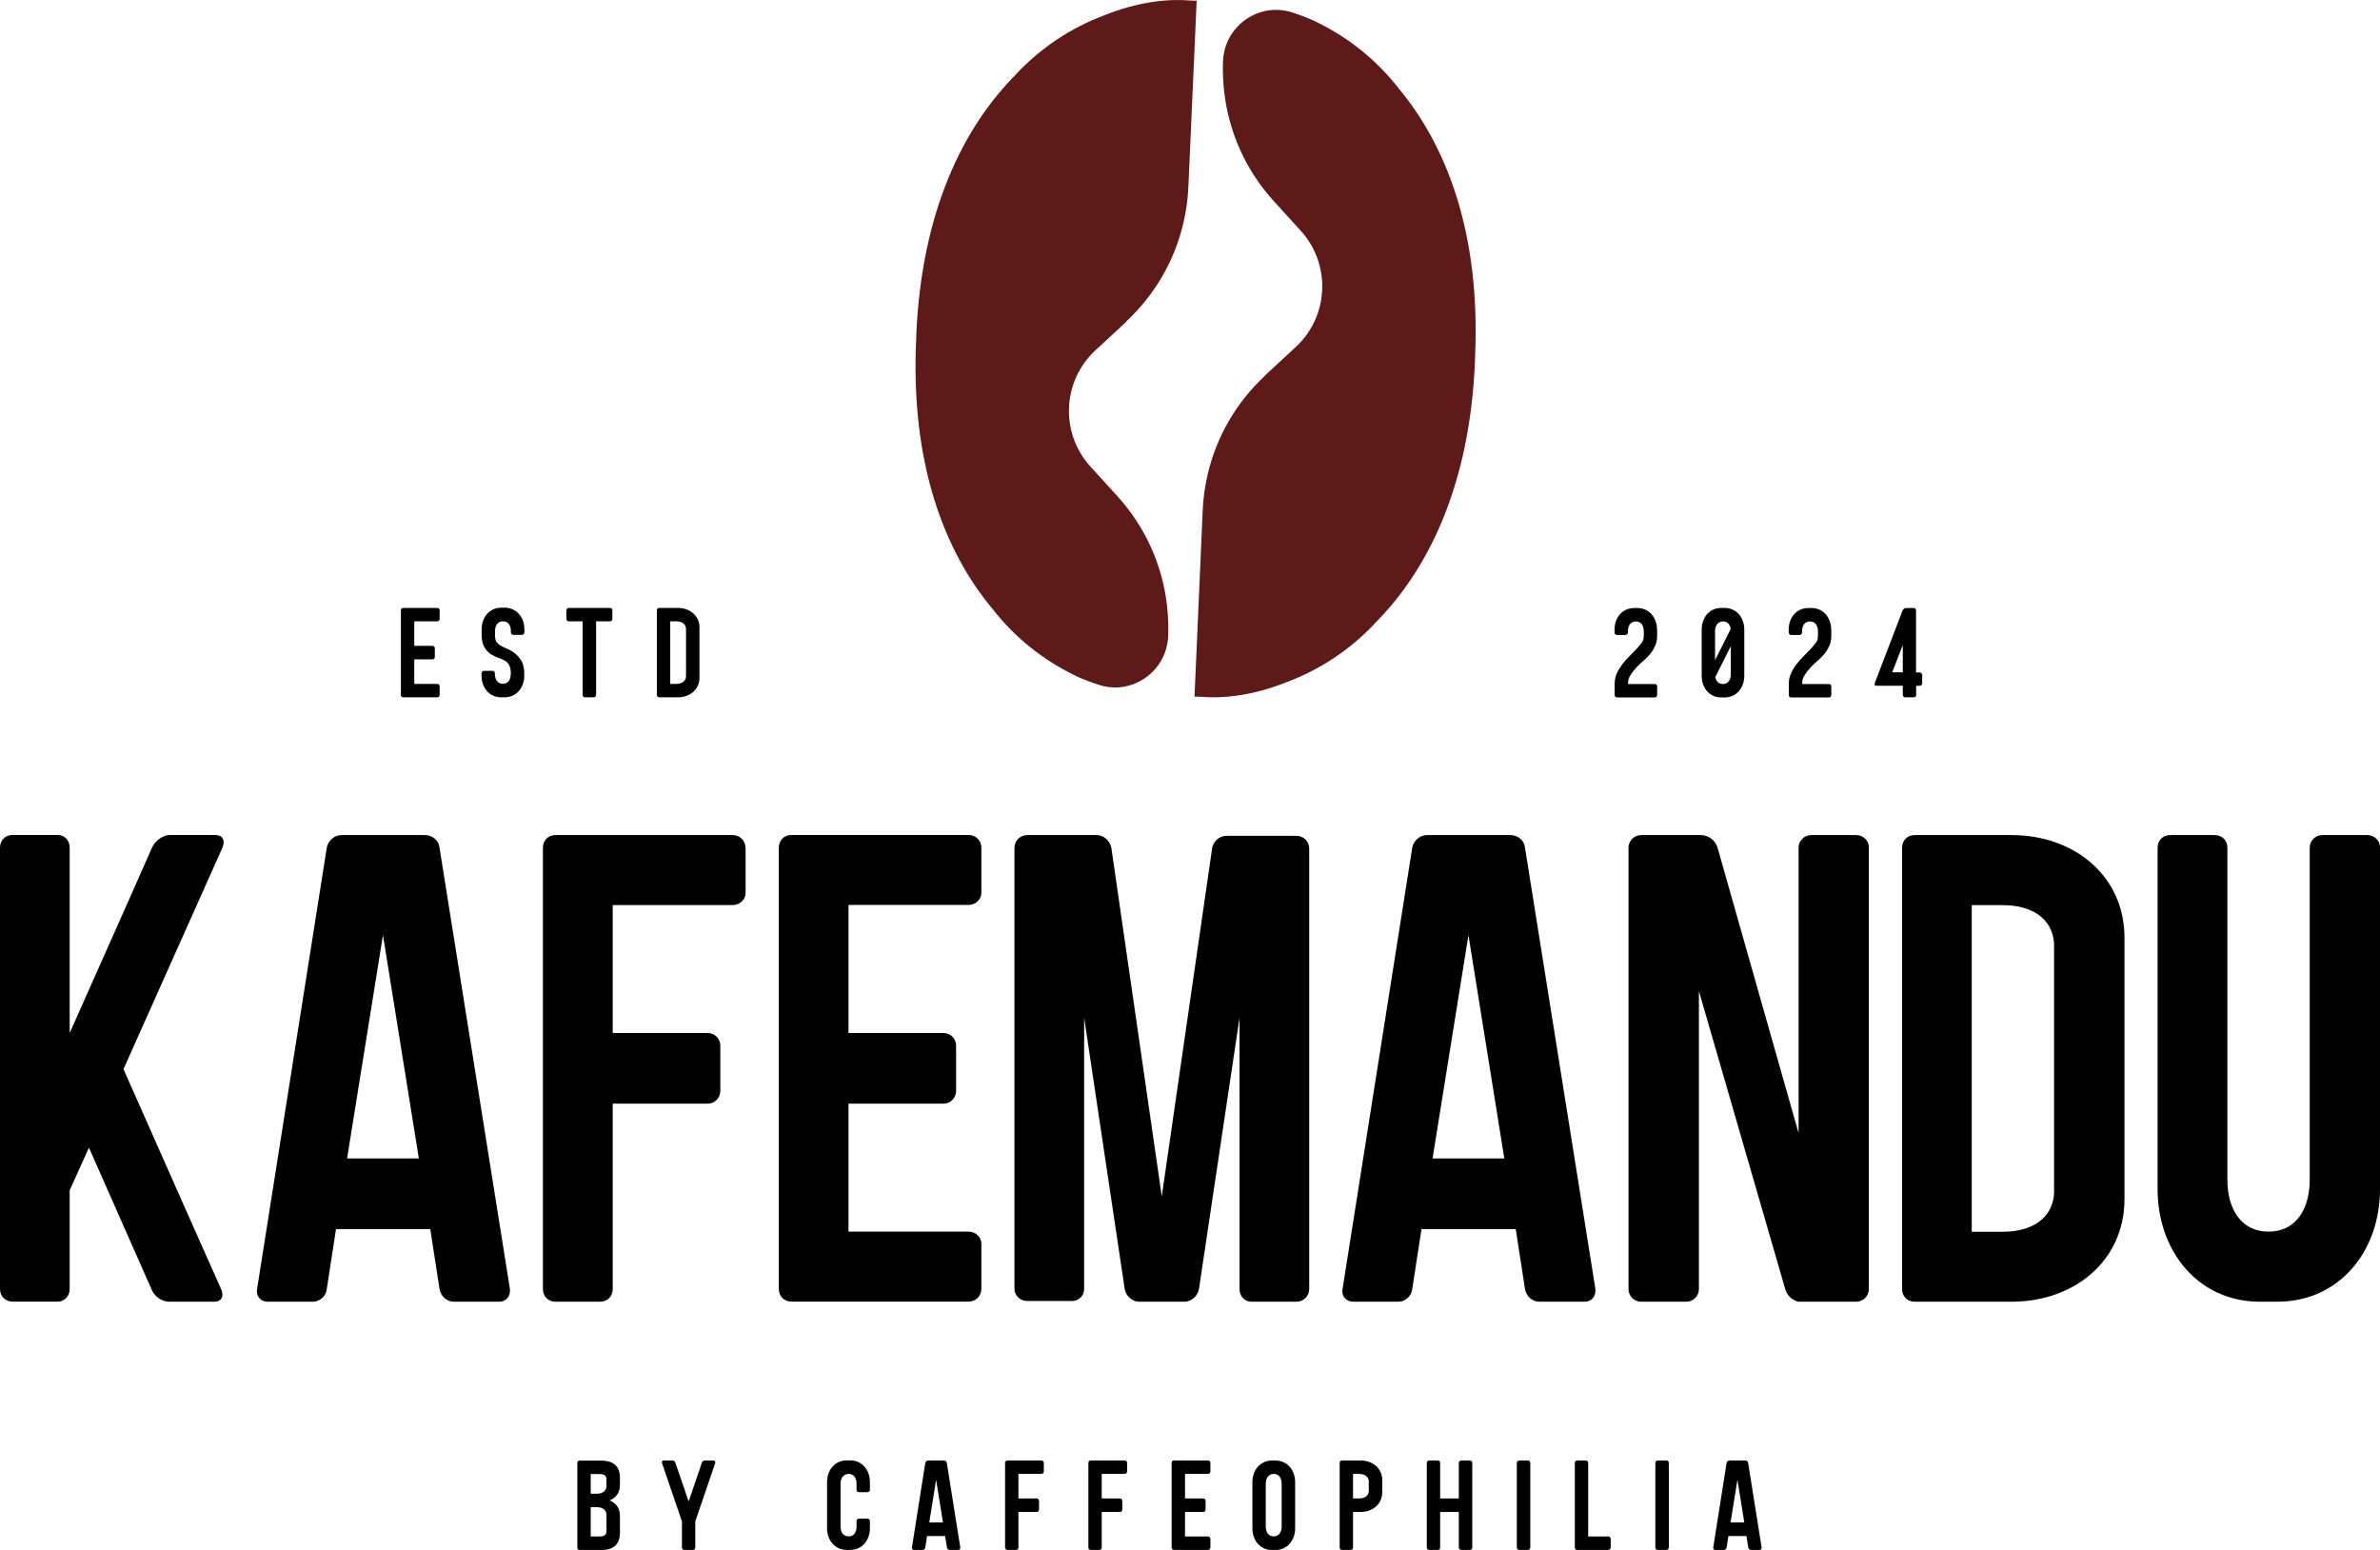 <svg width="258" height="168" viewBox="0 0 258 168" fill="none" xmlns="http://www.w3.org/2000/svg">
<g clip-path="url(#clip0_0_695)">
<path d="M115.229 69.049C118.021 70.228 121.061 70.909 124.257 71.001C121.674 71.093 118.504 70.503 115.229 69.049Z" fill="#5D1A18"/>
<path d="M24.11 91.891L13.386 115.886C18.709 127.948 23.967 139.723 23.967 139.723C24.332 140.522 23.967 141.098 23.249 141.098H18.357C17.561 141.098 16.7 140.522 16.413 139.723L9.642 124.399C8.924 125.984 8.206 127.581 7.554 129.022V139.71C7.554 140.509 6.98 141.085 6.262 141.085H1.37C0.574 141.085 0 140.509 0 139.71V91.878C0 91.079 0.574 90.503 1.37 90.503H6.262C6.98 90.503 7.554 91.079 7.554 91.878V111.969C12.303 101.347 16.478 91.878 16.478 91.878C16.843 91.079 17.704 90.503 18.422 90.503H23.315C24.11 90.503 24.463 91.079 24.11 91.878V91.891Z" fill="#010101"/>
<path d="M54.118 141.098H49.225C48.43 141.098 47.79 140.522 47.647 139.723L46.642 133.226H36.426L35.422 139.723C35.357 140.522 34.626 141.098 33.908 141.098H29.016C28.298 141.098 27.724 140.522 27.868 139.723L35.422 91.891C35.565 91.092 36.283 90.516 37.001 90.516H46.068C46.864 90.516 47.581 91.092 47.647 91.891L55.279 139.723C55.357 140.522 54.849 141.098 54.131 141.098H54.118ZM45.403 125.564L41.515 101.36L37.627 125.564H45.403Z" fill="#010101"/>
<path d="M80.825 91.891V96.803C80.825 97.523 80.172 98.099 79.455 98.099H66.421V111.969H76.715C77.511 111.969 78.085 112.624 78.085 113.345V118.256C78.085 118.976 77.511 119.631 76.715 119.631H66.421V139.723C66.421 140.522 65.847 141.098 65.051 141.098H60.224C59.428 141.098 58.854 140.522 58.854 139.723V91.891C58.854 91.092 59.428 90.516 60.224 90.516H79.442C80.159 90.516 80.812 91.092 80.812 91.891H80.825Z" fill="#010101"/>
<path d="M91.98 98.099V111.969H102.274C103.07 111.969 103.644 112.624 103.644 113.345V118.256C103.644 118.976 103.07 119.631 102.274 119.631H91.98V133.501H105.014C105.731 133.501 106.384 134.078 106.384 134.798V139.71C106.384 140.509 105.731 141.085 105.014 141.085H85.796C85 141.085 84.426 140.509 84.426 139.71V91.878C84.426 91.079 85 90.503 85.796 90.503H105.014C105.731 90.503 106.384 91.079 106.384 91.878V96.79C106.384 97.51 105.731 98.086 105.014 98.086H91.98V98.099Z" fill="#010101"/>
<path d="M141.923 91.891V139.723C141.923 140.522 141.27 141.098 140.553 141.098H135.66C134.943 141.098 134.369 140.522 134.369 139.723V110.319L129.972 139.723C129.828 140.522 129.111 141.098 128.393 141.098H123.501C122.783 141.098 122.066 140.522 121.922 139.723L117.525 110.319V139.723C117.525 140.443 116.951 141.019 116.234 141.019H111.341C110.624 141.019 109.971 140.443 109.971 139.723V91.891C109.971 91.092 110.624 90.516 111.341 90.516H118.895C119.691 90.516 120.33 91.171 120.474 91.891L125.94 129.677L131.407 91.891C131.551 91.171 132.203 90.594 132.986 90.594H140.54C141.257 90.594 141.91 91.171 141.91 91.891H141.923Z" fill="#010101"/>
<path d="M171.787 141.098H166.894C166.099 141.098 165.459 140.522 165.316 139.723L164.311 133.226H154.095L153.091 139.723C153.013 140.522 152.295 141.098 151.577 141.098H146.685C145.967 141.098 145.393 140.522 145.537 139.723L153.091 91.891C153.234 91.092 153.952 90.516 154.67 90.516H163.737C164.533 90.516 165.25 91.092 165.316 91.891L172.948 139.723C173.026 140.522 172.518 141.098 171.8 141.098H171.787ZM163.072 125.564L159.184 101.36L155.296 125.564H163.072Z" fill="#010101"/>
<path d="M202.59 91.891V139.723C202.59 140.522 201.938 141.098 201.22 141.098H194.958C194.306 140.954 193.732 140.443 193.523 139.723L184.168 107.425V139.723C184.168 140.522 183.516 141.098 182.798 141.098H177.906C177.188 141.098 176.536 140.522 176.536 139.723V91.891C176.536 91.092 177.188 90.516 177.906 90.516H184.39C185.186 90.516 185.969 91.092 186.191 91.891L194.971 122.814V91.891C194.971 91.092 195.623 90.516 196.341 90.516H201.233C201.951 90.516 202.603 91.092 202.603 91.891H202.59Z" fill="#010101"/>
<path d="M230.302 101.649V129.965C230.302 136.684 224.835 141.098 218.064 141.098H207.561C206.765 141.098 206.191 140.522 206.191 139.723V91.891C206.191 91.092 206.765 90.516 207.561 90.516H218.064C224.835 90.516 230.302 94.93 230.302 101.649ZM222.669 102.225C222.447 99.409 220.073 98.112 217.124 98.112H213.745V133.515H217.124C220.073 133.515 222.447 132.218 222.669 129.402V102.238V102.225Z" fill="#010101"/>
<path d="M258 91.891V128.891C258 135.61 253.616 141.098 246.845 141.098H244.979C238.286 141.098 233.89 135.61 233.89 128.891V91.891C233.89 91.092 234.464 90.516 235.26 90.516H240.087C240.883 90.516 241.457 91.092 241.457 91.891V127.87C241.457 130.974 242.892 133.501 245.919 133.501C248.946 133.501 250.381 130.974 250.381 127.87V91.891C250.381 91.092 251.033 90.516 251.751 90.516H256.643C257.361 90.516 258.013 91.092 258.013 91.891H258Z" fill="#010101"/>
<path d="M44.907 67.347V70.005H46.877C47.034 70.005 47.138 70.136 47.138 70.267V71.21C47.138 71.355 47.034 71.472 46.877 71.472H44.907V74.131H47.399C47.542 74.131 47.66 74.236 47.66 74.38V75.323C47.66 75.48 47.529 75.585 47.399 75.585H43.72C43.563 75.585 43.459 75.48 43.459 75.323V66.155C43.459 65.998 43.563 65.893 43.72 65.893H47.399C47.542 65.893 47.66 65.998 47.66 66.155V67.098C47.66 67.242 47.529 67.347 47.399 67.347H44.907Z" fill="#010101"/>
<path d="M56.845 68.237V68.552C56.845 68.696 56.714 68.814 56.584 68.814H55.645C55.501 68.814 55.384 68.683 55.384 68.552V68.421C55.384 67.831 55.123 67.347 54.523 67.347C53.922 67.347 53.661 67.831 53.661 68.421V68.853C53.661 68.997 53.661 69.377 53.87 69.639C54.444 70.372 55.645 70.176 56.545 71.669C56.754 72.009 56.832 72.677 56.832 72.861V73.24C56.832 74.524 55.997 75.585 54.692 75.585H54.327C53.048 75.585 52.2 74.537 52.2 73.24V72.979C52.2 72.821 52.305 72.717 52.461 72.717H53.388C53.544 72.717 53.648 72.821 53.648 72.979V73.044C53.648 73.633 53.922 74.118 54.51 74.118C55.097 74.118 55.371 73.633 55.371 73.044V72.874C55.371 72.69 55.331 72.219 55.084 71.918C54.457 71.132 53.009 71.433 52.37 69.848C52.239 69.534 52.213 69.023 52.213 68.84V68.211C52.213 66.928 53.048 65.867 54.34 65.867H54.705C55.997 65.867 56.845 66.915 56.845 68.211V68.237Z" fill="#010101"/>
<path d="M66.382 66.155V67.098C66.382 67.242 66.251 67.347 66.121 67.347H64.621V75.323C64.621 75.48 64.49 75.585 64.36 75.585H63.42C63.277 75.585 63.159 75.48 63.159 75.323V67.347H61.659C61.515 67.347 61.398 67.242 61.398 67.098V66.155C61.398 65.998 61.528 65.893 61.659 65.893H66.121C66.264 65.893 66.382 65.998 66.382 66.155Z" fill="#010101"/>
<path d="M75.828 68.028V73.45C75.828 74.734 74.784 75.585 73.479 75.585H71.47C71.314 75.585 71.209 75.48 71.209 75.323V66.155C71.209 65.998 71.314 65.893 71.47 65.893H73.479C74.771 65.893 75.828 66.731 75.828 68.028ZM74.367 68.133C74.327 67.596 73.871 67.347 73.31 67.347H72.657V74.131H73.31C73.871 74.131 74.327 73.882 74.367 73.345V68.146V68.133Z" fill="#010101"/>
<path d="M179.641 68.237V68.866C179.641 69.049 179.615 69.56 179.484 69.874C178.806 71.486 177.723 71.643 176.758 73.175C176.588 73.437 176.484 73.647 176.484 74.105V74.144H179.38C179.537 74.144 179.641 74.249 179.641 74.393V75.336C179.641 75.493 179.537 75.598 179.38 75.598H175.296C175.14 75.598 175.036 75.493 175.036 75.336V74.105C175.036 73.607 175.14 73.293 175.283 72.966C175.91 71.564 177.123 70.817 177.984 69.652C178.18 69.403 178.193 69.01 178.193 68.866V68.434C178.193 67.844 177.919 67.36 177.332 67.36C176.745 67.36 176.471 67.844 176.471 68.434V68.565C176.471 68.709 176.34 68.827 176.21 68.827H175.27C175.127 68.827 175.022 68.696 175.022 68.565V68.25C175.022 66.967 175.844 65.906 177.149 65.906H177.501C178.78 65.906 179.628 66.954 179.628 68.25L179.641 68.237Z" fill="#010101"/>
<path d="M189.087 68.237V73.254C189.087 74.537 188.252 75.598 186.947 75.598H186.595C185.303 75.598 184.468 74.55 184.468 73.254V68.237C184.468 66.954 185.29 65.893 186.595 65.893H186.947C188.239 65.893 189.087 66.941 189.087 68.237ZM185.916 68.434V71.564L187.613 68.172C187.547 67.7 187.286 67.36 186.778 67.36C186.203 67.36 185.916 67.844 185.916 68.434ZM187.626 73.057V70.032L185.943 73.398C186.021 73.83 186.308 74.144 186.764 74.144C187.352 74.144 187.626 73.66 187.626 73.07V73.057Z" fill="#010101"/>
<path d="M198.52 68.237V68.866C198.52 69.049 198.494 69.56 198.363 69.874C197.685 71.485 196.602 71.642 195.636 73.175C195.467 73.437 195.362 73.646 195.362 74.105V74.144H198.259C198.415 74.144 198.52 74.249 198.52 74.393V75.336C198.52 75.493 198.415 75.598 198.259 75.598H194.175C194.019 75.598 193.914 75.493 193.914 75.336V74.105C193.914 73.607 194.019 73.293 194.162 72.965C194.788 71.564 196.002 70.817 196.863 69.652C197.058 69.403 197.072 69.01 197.072 68.866V68.434C197.072 67.844 196.798 67.36 196.21 67.36C195.623 67.36 195.349 67.844 195.349 68.434V68.565C195.349 68.709 195.219 68.827 195.088 68.827H194.149C194.006 68.827 193.901 68.696 193.901 68.565V68.25C193.901 66.967 194.723 65.906 196.028 65.906H196.38C197.659 65.906 198.507 66.954 198.507 68.25L198.52 68.237Z" fill="#010101"/>
<path d="M208.37 73.136V74.066C208.37 74.223 208.266 74.328 208.122 74.328H207.718V75.323C207.718 75.48 207.613 75.585 207.47 75.585H206.531C206.387 75.585 206.27 75.48 206.27 75.323V74.328H203.373C203.23 74.328 203.164 74.197 203.23 74.039L206.243 66.181C206.296 66.024 206.465 65.906 206.622 65.906H207.457C207.6 65.906 207.705 66.011 207.705 66.168V72.887H208.109C208.253 72.887 208.357 72.992 208.357 73.149L208.37 73.136ZM206.27 72.874V69.914C205.865 70.962 205.448 72.049 205.121 72.874H206.27Z" fill="#010101"/>
<path d="M66.069 162.63C66.747 162.905 67.204 163.442 67.204 164.307V166.14C67.204 167.424 66.46 168.013 65.182 168.013H62.833C62.69 168.013 62.585 167.908 62.585 167.751V158.583C62.585 158.426 62.69 158.321 62.833 158.321H65.182C66.46 158.321 67.204 158.897 67.204 160.194V160.98C67.204 161.818 66.747 162.368 66.069 162.643V162.63ZM64.034 159.762V161.91H64.686C65.247 161.91 65.704 161.661 65.743 161.124V160.299C65.704 159.762 65.247 159.775 64.686 159.775H64.034V159.762ZM65.743 164.136C65.704 163.612 65.247 163.364 64.686 163.364H64.034V166.546H64.686C65.247 166.546 65.704 166.559 65.743 166.022V164.136Z" fill="#010101"/>
<path d="M77.537 158.57L75.384 164.87H75.371V167.738C75.371 167.895 75.267 168 75.11 168H74.184C74.028 168 73.923 167.895 73.923 167.738V164.87H73.91L71.757 158.57C71.731 158.413 71.81 158.308 71.966 158.308H72.906C73.049 158.308 73.192 158.413 73.219 158.57L74.654 162.748L76.076 158.57C76.102 158.413 76.258 158.308 76.389 158.308H77.328C77.472 158.308 77.563 158.413 77.537 158.57Z" fill="#010101"/>
<path d="M94.302 160.652V161.491C94.302 161.635 94.198 161.739 94.041 161.739H93.115C92.958 161.739 92.854 161.635 92.854 161.491V160.836C92.854 160.246 92.58 159.762 91.993 159.762C91.406 159.762 91.119 160.246 91.119 160.836V165.459C91.119 166.048 91.38 166.533 91.993 166.533C92.606 166.533 92.854 166.048 92.854 165.459V164.87C92.854 164.726 92.958 164.608 93.115 164.608H94.041C94.198 164.608 94.302 164.739 94.302 164.87V165.656C94.302 166.939 93.467 168 92.175 168H91.797C90.505 168 89.657 166.952 89.657 165.656V160.639C89.657 159.356 90.493 158.295 91.797 158.295H92.175C93.454 158.295 94.302 159.343 94.302 160.639V160.652Z" fill="#010101"/>
<path d="M103.892 168H102.952C102.796 168 102.678 167.895 102.652 167.738L102.456 166.494H100.499L100.304 167.738C100.291 167.895 100.147 168 100.017 168H99.077C98.934 168 98.829 167.895 98.856 167.738L100.304 158.57C100.33 158.413 100.473 158.308 100.604 158.308H102.339C102.496 158.308 102.626 158.413 102.639 158.57L104.1 167.738C104.113 167.895 104.022 168 103.879 168H103.892ZM102.222 165.027L101.478 160.39L100.734 165.027H102.222Z" fill="#010101"/>
<path d="M113.155 158.57V159.513C113.155 159.657 113.024 159.762 112.894 159.762H110.402V162.42H112.372C112.528 162.42 112.633 162.551 112.633 162.682V163.625C112.633 163.769 112.528 163.887 112.372 163.887H110.402V167.738C110.402 167.895 110.297 168 110.141 168H109.215C109.058 168 108.954 167.895 108.954 167.738V158.57C108.954 158.413 109.058 158.308 109.215 158.308H112.894C113.037 158.308 113.155 158.413 113.155 158.57Z" fill="#010101"/>
<path d="M122.183 158.57V159.513C122.183 159.657 122.053 159.762 121.922 159.762H119.43V162.42H121.4C121.557 162.42 121.661 162.551 121.661 162.682V163.625C121.661 163.769 121.557 163.887 121.4 163.887H119.43V167.738C119.43 167.895 119.326 168 119.169 168H118.243C118.087 168 117.982 167.895 117.982 167.738V158.57C117.982 158.413 118.087 158.308 118.243 158.308H121.922C122.066 158.308 122.183 158.413 122.183 158.57Z" fill="#010101"/>
<path d="M128.459 159.762V162.42H130.429C130.585 162.42 130.69 162.551 130.69 162.682V163.625C130.69 163.769 130.585 163.887 130.429 163.887H128.459V166.546H130.951C131.094 166.546 131.212 166.651 131.212 166.795V167.738C131.212 167.895 131.081 168 130.951 168H127.271C127.115 168 127.01 167.895 127.01 167.738V158.57C127.01 158.413 127.115 158.308 127.271 158.308H130.951C131.094 158.308 131.212 158.413 131.212 158.57V159.513C131.212 159.657 131.081 159.762 130.951 159.762H128.459Z" fill="#010101"/>
<path d="M137.892 158.308H138.257C139.548 158.308 140.397 159.356 140.397 160.652V165.669C140.397 166.952 139.548 168.013 138.257 168.013H137.892C136.613 168.013 135.765 166.965 135.765 165.669V160.652C135.765 159.369 136.613 158.308 137.892 158.308ZM138.074 159.762C137.5 159.762 137.213 160.246 137.213 160.836V165.459C137.213 166.048 137.487 166.533 138.074 166.533C138.661 166.533 138.935 166.048 138.935 165.459V160.836C138.935 160.246 138.674 159.762 138.074 159.762Z" fill="#010101"/>
<path d="M149.842 160.443V161.739C149.842 163.036 148.798 163.887 147.494 163.887H146.672V167.738C146.672 167.895 146.567 168 146.411 168H145.485C145.328 168 145.224 167.895 145.224 167.738V158.57C145.224 158.413 145.328 158.308 145.485 158.308H147.494C148.785 158.308 149.842 159.146 149.842 160.443ZM148.381 160.548C148.342 160.011 147.885 159.762 147.324 159.762H146.672V162.42H147.324C147.885 162.42 148.342 162.185 148.381 161.648V160.548Z" fill="#010101"/>
<path d="M159.601 158.57V167.738C159.601 167.895 159.471 168 159.34 168H158.401C158.258 168 158.14 167.895 158.14 167.738V163.887H156.118V167.738C156.118 167.895 156.013 168 155.87 168H154.931C154.774 168 154.67 167.895 154.67 167.738V158.57C154.67 158.413 154.774 158.308 154.931 158.308H155.87C156.013 158.308 156.118 158.413 156.118 158.57V162.42H158.14V158.57C158.14 158.413 158.271 158.308 158.401 158.308H159.34C159.484 158.308 159.601 158.413 159.601 158.57Z" fill="#010101"/>
<path d="M164.689 158.308H165.629C165.772 158.308 165.89 158.413 165.89 158.57V167.738C165.89 167.895 165.759 168 165.629 168H164.689C164.546 168 164.428 167.895 164.428 167.738V158.57C164.428 158.413 164.559 158.308 164.689 158.308Z" fill="#010101"/>
<path d="M174.605 166.795V167.738C174.605 167.895 174.475 168 174.344 168H170.965C170.821 168 170.717 167.895 170.717 167.738V158.57C170.717 158.413 170.821 158.308 170.965 158.308H171.904C172.061 158.308 172.165 158.413 172.165 158.57V166.546H174.344C174.488 166.546 174.605 166.651 174.605 166.795Z" fill="#010101"/>
<path d="M179.706 158.308H180.646C180.789 158.308 180.907 158.413 180.907 158.57V167.738C180.907 167.895 180.776 168 180.646 168H179.706C179.563 168 179.445 167.895 179.445 167.738V158.57C179.445 158.413 179.576 158.308 179.706 158.308Z" fill="#010101"/>
<path d="M190.757 168H189.818C189.661 168 189.544 167.895 189.518 167.738L189.322 166.494H187.365L187.169 167.738C187.156 167.895 187.013 168 186.882 168H185.943C185.799 168 185.695 167.895 185.721 167.738L187.169 158.57C187.195 158.413 187.339 158.308 187.469 158.308H189.205C189.361 158.308 189.492 158.413 189.505 158.57L190.966 167.738C190.979 167.895 190.888 168 190.744 168H190.757ZM189.087 165.027L188.343 160.39L187.6 165.027H189.087Z" fill="#010101"/>
<path d="M122.066 34.865C125.197 31.957 127.363 28.199 128.302 24.086C128.589 22.842 128.772 21.558 128.824 20.248L129.724 0.079H129.646C129.398 0.065 129.15 0.065 128.915 0.052C126.345 -0.157 123.149 0.288 119.822 1.611C119.796 1.611 119.756 1.637 119.73 1.65C116.077 3.012 112.816 5.2 110.18 8.002C110.18 8.002 110.154 8.029 110.154 8.042C104.479 13.739 99.899 22.816 99.325 36.345C99.325 36.437 99.325 36.515 99.325 36.607C99.325 36.699 99.312 36.777 99.312 36.869C98.699 50.399 102.456 59.855 107.61 66.024C107.61 66.024 107.623 66.05 107.636 66.063C110.011 69.089 113.063 71.551 116.586 73.24C116.612 73.254 116.651 73.28 116.677 73.293C117.486 73.66 118.321 73.974 119.13 74.236C122.731 75.401 126.463 72.782 126.632 68.984C126.684 67.844 126.632 66.718 126.502 65.592C125.993 61.204 124.127 57.065 121.113 53.765L118.217 50.582C114.903 46.954 115.138 41.322 118.739 37.982L122.092 34.878L122.066 34.865Z" fill="#5D1A18"/>
<path d="M137.135 40.72C134.003 43.627 131.838 47.386 130.898 51.499C130.611 52.743 130.429 54.027 130.376 55.336L129.489 75.506H129.568C129.815 75.519 130.063 75.519 130.298 75.532C132.868 75.742 136.065 75.297 139.392 73.974C139.418 73.974 139.457 73.948 139.483 73.935C143.136 72.572 146.398 70.385 149.033 67.582C149.033 67.582 149.059 67.556 149.059 67.543C154.735 61.846 159.314 52.769 159.888 39.24C159.888 39.148 159.888 39.069 159.888 38.978C159.888 38.886 159.901 38.807 159.901 38.716C160.514 25.186 156.757 15.73 151.604 9.561C151.604 9.561 151.59 9.535 151.577 9.522C149.203 6.496 146.15 4.034 142.627 2.344C142.601 2.331 142.562 2.305 142.536 2.292C141.727 1.925 140.892 1.611 140.083 1.349C136.482 0.183 132.751 2.803 132.581 6.601C132.529 7.74 132.581 8.867 132.712 9.993C133.221 14.381 135.086 18.52 138.1 21.82L140.997 25.003C144.31 28.631 144.076 34.263 140.475 37.602L137.122 40.706L137.135 40.72Z" fill="#5D1A18"/>
</g>
<defs>
<clipPath id="clip0_0_695">
<rect width="258" height="168" fill="white"/>
</clipPath>
</defs>
</svg>
